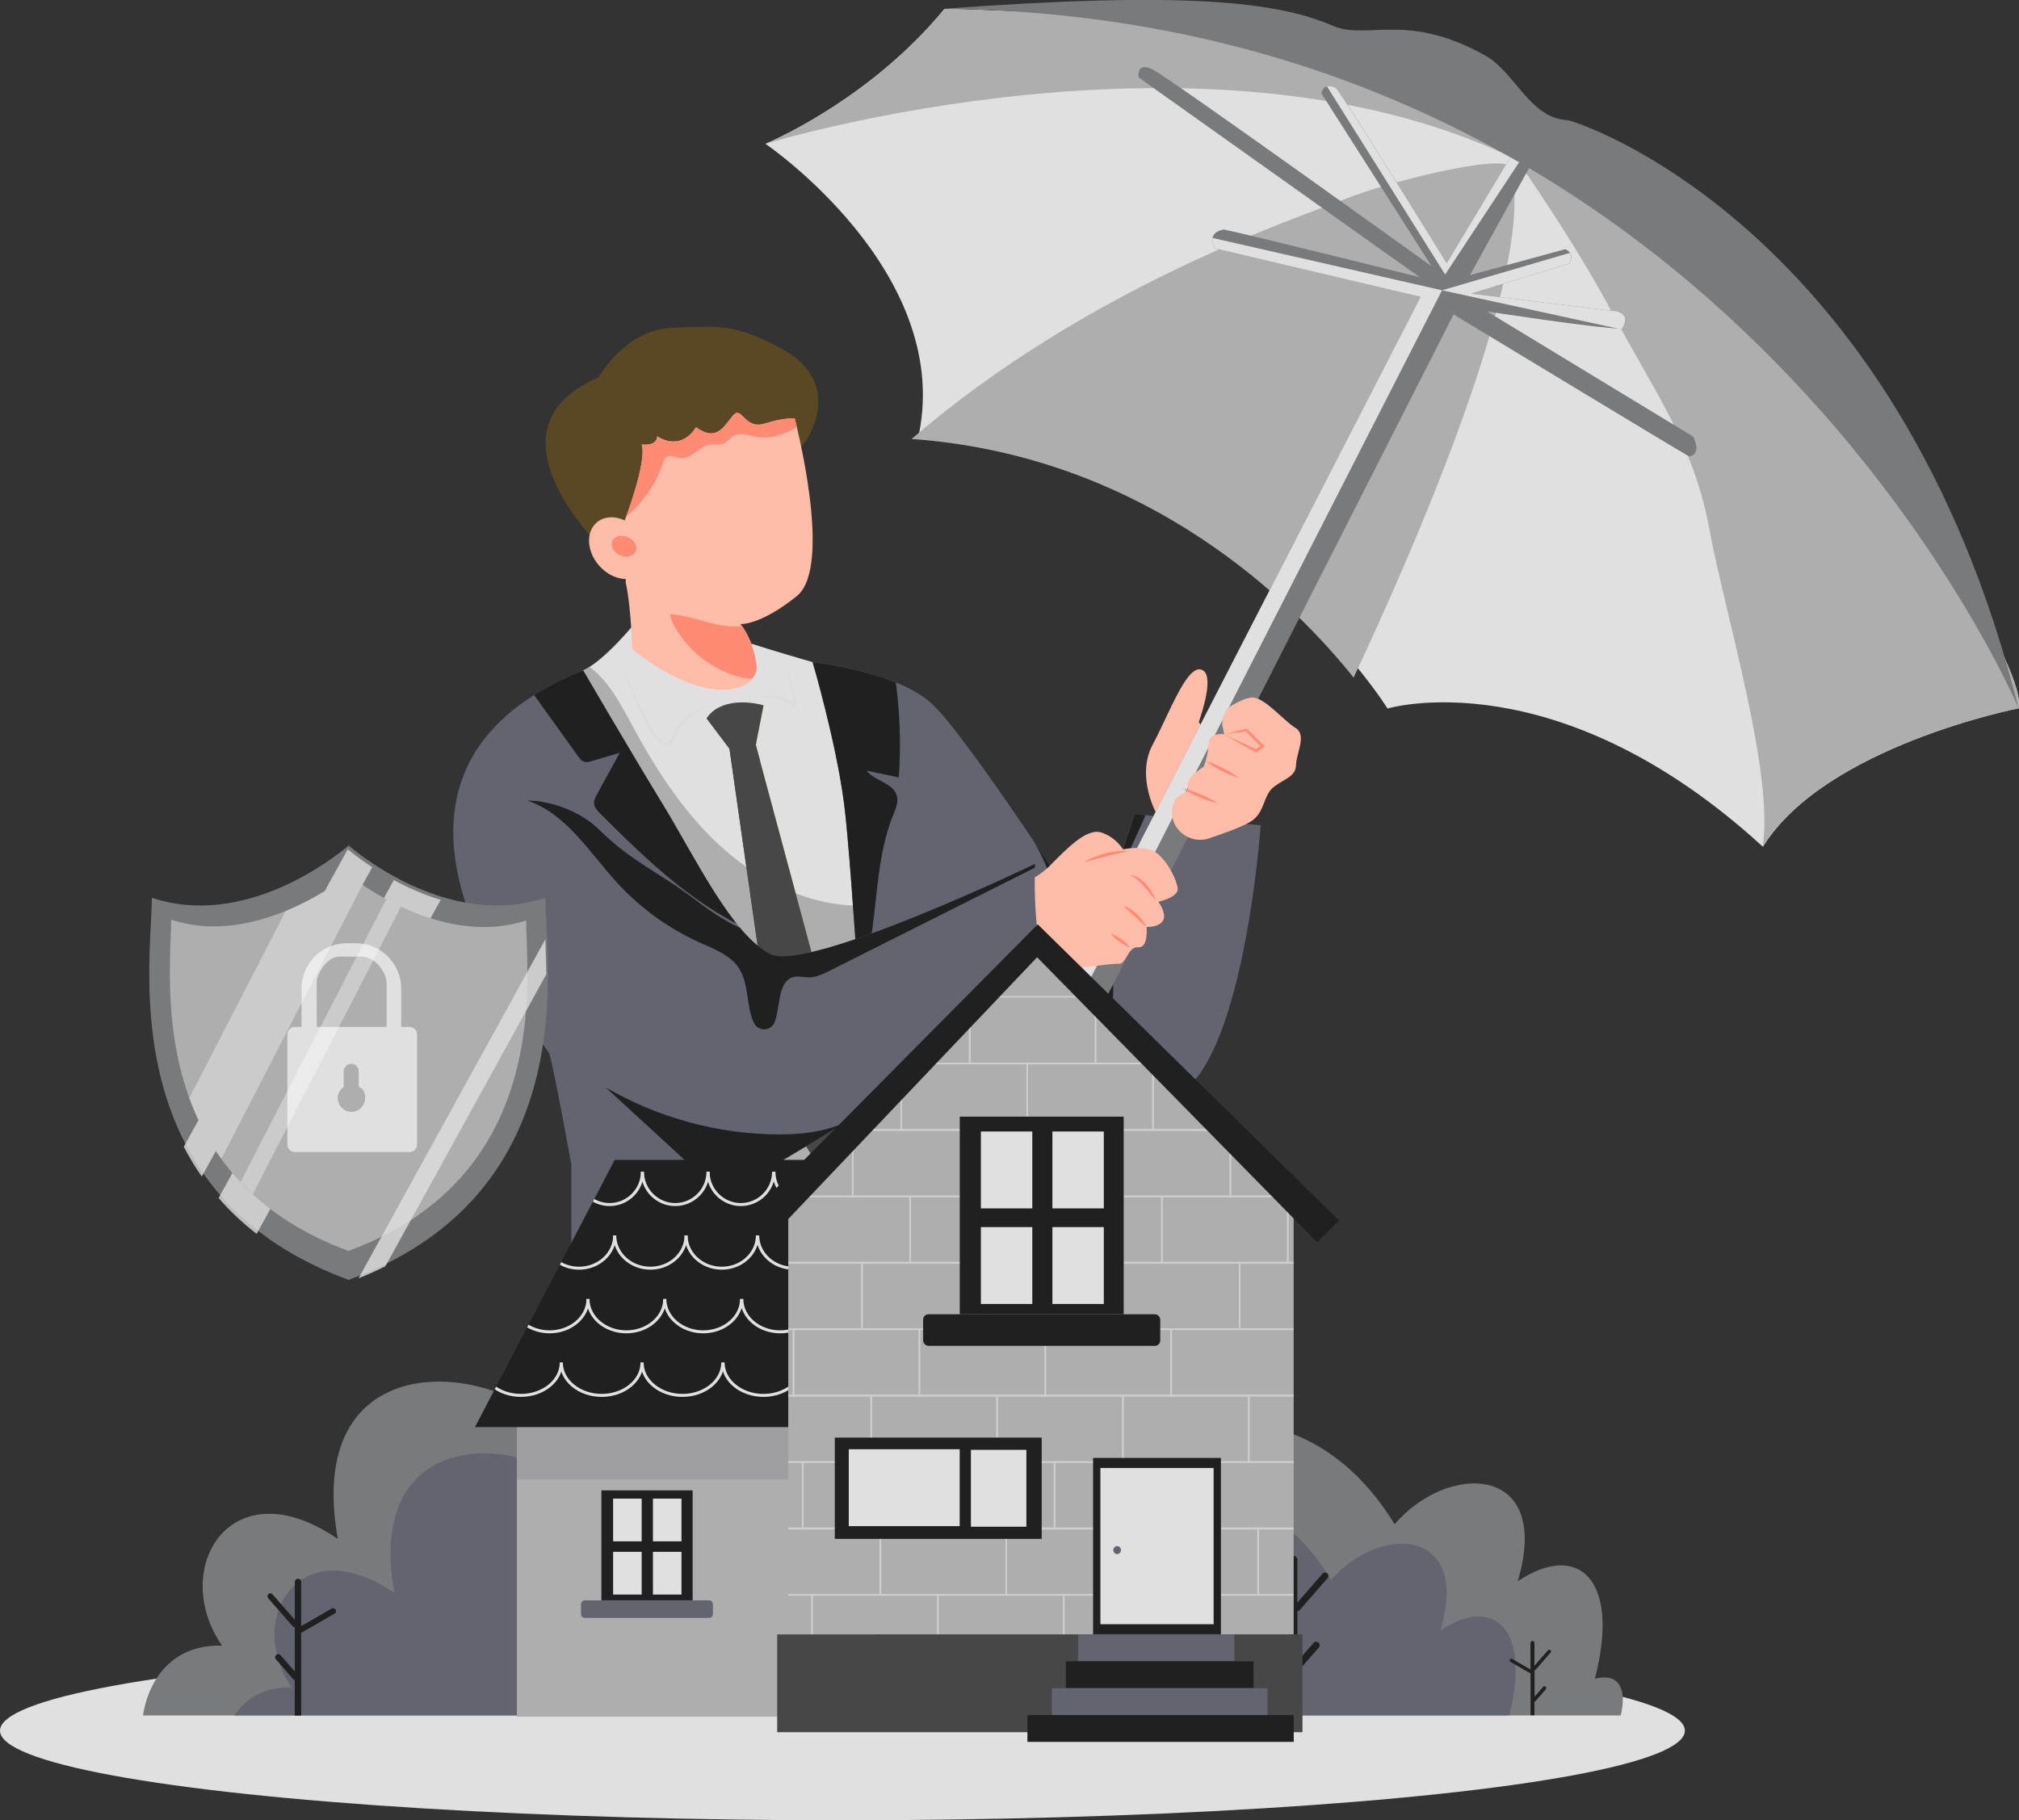 <?xml version="1.0" encoding="UTF-8"?> <svg xmlns="http://www.w3.org/2000/svg" xmlns:xlink="http://www.w3.org/1999/xlink" id="_05" data-name="05" viewBox="0 0 2772.4 2500"><rect x="0" y="0" width="2772.4" height="2500" fill="#333333" stroke="none"/><defs><style> .cls-1 { fill: #fff; } .cls-2 { fill: #626570; } .cls-3 { opacity: .2; } .cls-4 { fill: #dddcdb; } .cls-5 { fill: #604f25; } .cls-6 { clip-path: url(#clippath-2); } .cls-7 { fill: #ffbca9; } .cls-8 { clip-path: url(#clippath-6); } .cls-9 { fill: #e0e0e0; } .cls-10 { clip-path: url(#clippath-7); } .cls-11 { fill: #6788a0; } .cls-12 { clip-path: url(#clippath-1); } .cls-13 { clip-path: url(#clippath-4); } .cls-14 { fill: #ff8b74; } .cls-15 { fill: #797a7c; } .cls-16 { opacity: .4; } .cls-17 { fill: #594823; } .cls-18 { opacity: .6; } .cls-19 { opacity: .8; } .cls-20 { fill: #f7d17c; } .cls-21 { clip-path: url(#clippath-9); } .cls-22 { clip-path: url(#clippath); } .cls-23 { fill: #202020; } .cls-24 { fill: none; } .cls-25 { fill: #474747; } .cls-26 { clip-path: url(#clippath-3); } .cls-27 { clip-path: url(#clippath-8); } .cls-28 { clip-path: url(#clippath-5); } .cls-29 { fill: #aeaeaf; } .cls-30 { opacity: .6; } </style><clipPath id="clippath"><path class="cls-24" d="M871.7,856.1s-41.8,51.5-70.9,64.8c-29.1,13.3-37.3,57.7-37.3,57.7l187.4,496.4,50.4,289.7s164.5,3.9,221.3-31.6c56.9-35.4-62.7-811.1-62.7-811.1,0,0-102.6-28.6-144.8-43.5-42.2-14.9-143.4-22.4-143.4-22.4Z"></path></clipPath><clipPath id="clippath-1"><path class="cls-17" d="M822,518.6s36.3-65.7,101.1-68.2c64.8-2.5,85.9-5.5,148.1,27.6,62.2,33.1,58.5,80.2,41.8,116.2-16.7,36-75.8,66.3-75.8,66.3l-192.9,110.3s-197.5-176.8-22.3-252.2Z"></path></clipPath><clipPath id="clippath-2"><path class="cls-24" d="M1050.1,581.7c-28.1,8.9-31.4-25.7-43.7-10.9-12.4,14.8-22.5,36.5-50.6,16-22.9,35.1-53.4,12.3-53.4,12.3,0,0,1.2,13.6-21.2,11.4,7.6,23.9-23,103.3-23,103.3v1c-13.8-6.4-28.7-5.9-38.8,2.8-15.1,13-13.9,39.3,2.9,58.8,10.4,12.1,24.3,18.7,36.9,18.8v4.9c0,0,6.7,25.8,9,91.6,105.6,84.2,176,57.2,170.5,20.3-5.5-37-22.1-54.9-22.1-54.9,0,0,27,2.3,77.6-38.5,50.5-40.8-2.9-243.7-2.9-243.7,0,0-13-2.1-41.2,6.9Z"></path></clipPath><clipPath id="clippath-3"><path class="cls-25" d="M970.3,986.6l31.4,41.7,69.5,487.2,82.8,135.7,11.6-153.3-127.8-474.7,10.7-54.5s-54.4-16.7-78.2,17.9Z"></path></clipPath><clipPath id="clippath-4"><path class="cls-24" d="M1115.9,909.4s31.9,108,43.2,194.4c11.3,86.4,33.7,475,33.7,475l23.2,295.9,144.7,9.6-19.1-476.6s171.1,136,268.6,99.2c97.6-36.8,121-373.5,121-373.5l-173-15.2-55.2,164s-175.9-274.3-225.5-317.5c-49.6-43.2-161.7-55.2-161.7-55.2Z"></path></clipPath><clipPath id="clippath-5"><path class="cls-24" d="M1996,431.8l-644.7,1268.8s-35.2,.6-48.9-31.1c49.9-99.2,648.3-1261.8,648.3-1261.8l-282.2-66.5s-14.1-21.2,11.9-26c33.7,6.7,269.1,65.5,269.1,65.5L1563.5,106.5s-3.8-22.5,18.9-11.2c22.8,11.2,383.3,270.4,383.3,270.4l-151.2-237.3s1.6-16.4,19.9-7.7c14.8,18,152.2,240.8,152.2,240.8l87.7-146.1,25.4,15.1-81.3,147.4,130.7-35.6s14.1,4.5,6.1,19.6c-53.3,16-135.2,41.4-135.2,41.4l192.3,23.5s30.2-.6,15.1,24.7c-36.6-.6-185.6-23.8-185.6-23.8l282.9,171.8s13.5,24.4-5.5,27.3c-27-15.4-323.3-195-323.3-195Z"></path></clipPath><clipPath id="clippath-6"><path class="cls-24" d="M800.8,920.8s64.7,110.9,108.7,182.9c44.1,72,96.1,181.5,148.7,206.7,52.6,25.2,363.1-123.9,363.1-123.9,0,0-6.1,105.8,21.6,165.5-107.1,89.1-378.1,247.3-378.1,247.3l22.1,338.8s-302.5,3.1-302.5,0v-338.8s-24.6-136.3-30.3-152.2c-5.7-15.9-322.1-378.1,46.6-526.3Z"></path></clipPath><clipPath id="clippath-7"><path class="cls-24" d="M2225.4,2355.9H196.3s10.1-98.4,108.5-95.9c-73.2-106,12.6-247.3,159-146.4-50.5-282.7,239.8-242.3,307.9-136.3,68.1,106,648.6,196.9,769.7,60.6,121.1-136.3,285.2-90.9,373.5,55.5,73.2-85.8,217-83.3,169.1,78.2,83.3-55.5,141.3-2.5,106,133.7,53-12.6,35.3,50.5,35.3,50.5Z"></path></clipPath><clipPath id="clippath-8"><polygon class="cls-24" points="844.1 1593 1501 1593 1501 1960 652.2 1960 844.1 1593"></polygon></clipPath><clipPath id="clippath-9"><polygon class="cls-24" points="1776.4 1643.4 1488.6 1353.9 1418.2 1301.1 1088.8 1637 1082.4 1657.8 1082.4 2244.7 1776.4 2244.7 1776.4 1657.8 1776.4 1643.4"></polygon></clipPath></defs><path class="cls-7" d="M1646.4,990.8c3.8-11.5,22.7-66.5,2.6-71.3-20-4.8-43.2,60-66.3,103.4-23.1,43.4,5.2,94.3,5.2,94.3,17.6,13,80.4,15.3,80.4,15.3,0,0,70.2-117.5,69.7-116.5-.5,1.1-95.4-13.7-91.6-25.3Z"></path><path class="cls-9" d="M1015.1,878.4c-42.2-14.9-143.4-22.4-143.4-22.4,0,0-41.8,51.5-70.9,64.8-29.1,13.3-37.3,57.7-37.3,57.7l187.4,496.4,50.4,289.7s164.5,3.9,221.3-31.6c56.9-35.4-62.7-811.1-62.7-811.1,0,0-102.6-28.6-144.8-43.5Z"></path><g class="cls-22"><path class="cls-29" d="M1275.3,1261.2c-29-21.7-69.1-15.9-105.3-17.6-68.9-3.2-133.7-37.5-184-84.6-50.4-47.1-87.7-106.3-120.3-167.1-19.5-36.3-41.8-77.2-81.5-88.2l-173.2,57.2c-10.2,12.3,3.3,29.6,14.3,41.2,32.8,34.4,49.9,81.2,57.1,128.2s5.4,94.8,5.2,142.3c-.4,92.6,5.6,185.3,17.8,277.1,7.8,58.8,18.4,117.9,42.4,172,24,54.2,62.8,103.6,115.5,130.6,56.4,28.9,123,29.8,186,23,48-5.2,95.5-14.4,141.9-27.6,53.3-15.1,109.7-39.4,134.5-88.9,12.5-24.9,15.4-53.5,17.1-81.3,7-114.2-2.8-229.4-28.9-340.8-6.6-28.1-15.6-58.1-38.7-75.4Z"></path></g><path class="cls-5" d="M1071.1,478c-62.2-33.1-83.3-30.1-148.1-27.6-64.8,2.5-101.1,68.2-101.1,68.2-175.3,75.4,22.3,252.2,22.3,252.2l192.9-110.3s59.1-30.3,75.8-66.3c16.7-36,20.4-83-41.8-116.2Z"></path><g><path class="cls-17" d="M822,518.6s36.3-65.7,101.1-68.2c64.8-2.5,85.9-5.5,148.1,27.6,62.2,33.1,58.5,80.2,41.8,116.2-16.7,36-75.8,66.3-75.8,66.3l-192.9,110.3s-197.5-176.8-22.3-252.2Z"></path><g class="cls-12"><path class="cls-17" d="M1124.2,562c-33.9-29.4-71.5-56.4-114.7-68.3-43.3-11.9-93.5-6.4-127,23.4,4.7-14.4,13.7-27.3,25.5-36.8-23.5,6.5-44.1,23-55.7,44.5l-.2,4.7c-10.5,9.7-21,19.5-31.4,29.2-4.3,4-8.2,11.9-2.9,14.5,1.9,1,4.2,.4,6.3,0,6.7-1.7,13.4-3.4,20.2-5.2-24.1,20.5-40.6,49.7-45.8,81-3.7,22.1-1.8,44.6,.8,66.8,2,17.4,4.5,34.7,7.5,52,3,17.4,8.3,37.3,24.4,44.6,12.4,5.6,26.8,1.6,39.5-3,73.9-26.5,142.6-71.6,188.5-135.3,9.4-13,17.8-26.8,26.2-40.5,13.3-21.7,26.5-43.4,39.8-65.1,.7-1.2,1.5-2.5,1.1-3.8-.3-1-1.1-1.7-1.9-2.4Z"></path></g></g><path class="cls-7" d="M1050.1,581.7c-28.1,8.9-31.4-25.7-43.7-10.9-12.4,14.8-22.5,36.5-50.6,16-22.9,35.1-53.4,12.3-53.4,12.3,0,0,1.2,13.6-21.2,11.4,7.6,23.9-23,103.3-23,103.3v1c-13.8-6.4-28.7-5.9-38.8,2.8-15.1,13-13.9,39.3,2.9,58.8,10.4,12.1,24.3,18.7,36.9,18.8v4.9c0,0,6.7,25.8,9,91.6,105.6,84.2,176,57.2,170.5,20.3-5.5-37-22.1-54.9-22.1-54.9,0,0,27,2.3,77.6-38.5,50.5-40.8-2.9-243.7-2.9-243.7,0,0-13-2.1-41.2,6.9Z"></path><g class="cls-6"><g><path class="cls-14" d="M1076.6,499.1c-88.8-26-192.2,10.2-245.4,85.8-5.7,8.1-11,17.2-10.5,27.1l22.3,58.8c5,13.5,10,26.9,15,40.4,24.2-19.5,42.6-46,52.5-75.5,1-3,2.1-6.2,4.7-8.1,5.1-3.6,11.9,.6,18.2,1.5,15.7,2.3,26.9-17,42.7-18.7,5.5-.6,11.2,1,16.5-.8,6-2.1,9.8-8.3,15.4-11.3,8.9-4.7,19.6-.4,29.5,1.5,32.5,6.1,63.1-15.4,89.2-35.7,5.4-4.2,11.2-9.1,12.1-15.9,.8-6-2.7-11.8-6.6-16.5-13.9-16.8-34.7-26.6-55.7-32.7Z"></path><path class="cls-14" d="M1063.2,860.3l-23.9-6.8c-18,9.4-39.8,7.7-59.6,3.1-19.8-4.6-39.1-11.9-59.4-13.2,.3,6,2.9,11.5,5.8,16.8,18.2,32.6,49.4,57.7,85.2,68.4,10.9,3.3,22.9,5.1,33.4,.6,9.8-4.3,16.7-13.7,20.2-23.8,3.5-10.1,4.2-21,4.8-31.7,.3-5.5-1-12.9-6.5-13.4Z"></path><path class="cls-14" d="M862.4,737.8c-8.9-4-18.5-1.6-21.6,5.2-3.1,6.9,1.6,15.6,10.5,19.6,8.9,4,18.5,1.6,21.6-5.2,3.1-6.9-1.6-15.6-10.5-19.6Z"></path></g></g><path class="cls-4" d="M954.6,976.7c-8.1,4.3-15.3,10.5-21,17.7-2.9,3.6-5.4,7.5-7.5,11.6l-1.6,3.1c-.5,1-1,2.1-1.4,3.1l-1.4,3c-.5,.9-1,1.8-1.6,2.6-.3,.4-.6,.7-.9,1.1-.3,.3-.7,.6-1,.9-.7,.5-1.4,.8-2.2,.9-1.5,.2-3.3-.5-5-1.6-1.7-1.1-3.2-2.6-4.7-4.2-1.5-1.6-2.9-3.3-4.2-5-5.3-7.1-9.8-14.9-14-22.8-4.3-7.9-8.1-16-12-24.2-7.6-16.4-14.7-33-21.6-49.7,5.3,17.3,11.6,34.3,18.7,51,3.5,8.4,7.3,16.6,11.4,24.7,4.2,8.1,8.6,16,14.1,23.5,1.4,1.9,2.9,3.6,4.5,5.4,1.6,1.7,3.4,3.4,5.5,4.7,1.1,.7,2.2,1.3,3.5,1.7,1.3,.5,2.7,.6,4.2,.5,1.5-.2,2.9-.8,4-1.6,.5-.4,1.1-.9,1.5-1.4,.4-.5,.9-1,1.2-1.5,.8-1,1.3-2.1,1.9-3.2l1.4-3.2c.4-1,.8-2,1.3-3.1l1.4-3c2-3.9,4.3-7.7,6.9-11.3,5.2-7.1,11.8-13.3,19.4-17.9,3.8-2.3,7.9-4.2,12.1-5.7,2.1-.7,4.3-1.4,6.5-1.9,2.2-.5,4.4-.9,6.7-1.1-4.5,0-9.1,.7-13.5,1.9-4.4,1.2-8.7,2.9-12.8,5Z"></path><g><path class="cls-4" d="M1089.1,968.3c0,0,.1-.1,.3-.2,.3-.1,.5-.1,.6,0,0,0-.3-.1-.6-.4,0,0,0,0,0,0,0,.4-.1,.7-.2,.8,0,0,0,0,0,0Z"></path><path class="cls-4" d="M1093.2,962.5c-.3-2.3-.7-4.5-1.2-6.7-1-4.4-2.2-8.7-3.5-13-2.7-8.6-5.7-17-9.3-25.2,2,8.7,4.1,17.4,6.2,26,1,4.3,2,8.6,2.8,13,.4,2.2,.8,4.3,1,6.4,.1,1.1,.2,2.1,.2,3.1,0,.5,0,1,0,1.4,0,0,0,0,0,0,0,0,0,0,0,0,.3,.2,.7,.4,.6,.4,0,0-.3,0-.6,0-.1,0-.2,.1-.3,.2,0,0,0,0,0,0,0,0,.1-.4,.2-.8-.3-.3-.7-.5-1-.9l-1.2-1.2c-1.7-1.7-3.6-3.2-5.6-4.4-4.1-2.4-8.7-3.9-13.2-4.5-4.6-.7-9.2-.6-13.7-.2-4.5,.5-8.9,1.4-13.2,2.9,4.4-.6,8.9-.9,13.3-.8,4.4,0,8.8,.4,13,1.3,4.2,.9,8.2,2.4,11.7,4.6,1.8,1.1,3.4,2.4,4.8,3.9l.5,.6,.6,.7c.4,.4,.9,.9,1.5,1.3,.6,.4,1.2,.9,2.3,1.1,.3,0,.6,.1,1,0,.4,0,.8-.1,1.2-.3,.4-.2,.6-.4,.9-.7,.2-.3,.4-.5,.5-.8,.5-1,.5-1.7,.6-2.4,0-.7,0-1.3,0-1.9,0-1.2-.2-2.4-.3-3.5Z"></path></g><path class="cls-20" d="M1048.5,968.7s-54.4-16.7-78.2,17.9l31.4,41.7,69.5,487.2,82.8,135.7,11.6-153.3-127.8-474.7,10.7-54.5Z"></path><g><path class="cls-25" d="M970.3,986.6l31.4,41.7,69.5,487.2,82.8,135.7,11.6-153.3-127.8-474.7,10.7-54.5s-54.4-16.7-78.2,17.9Z"></path><g class="cls-26"><path class="cls-25" d="M1176.5,1501.3c-5.4-3.4-12.2-3.4-18.4-4.8-24.4-5.6-36.4-32.6-44.5-56.3-26.8-79.1-49.1-159.6-66.8-241.2-9.5-43.8-17.7-88.2-19.3-133-.2-5-.1-10.5,2.8-14.5,7.7-10.7,31-7.7,30.6-20.8-.2-5.6-5.8-9.6-11.3-10.6-5.5-1-11.2,.2-16.8,0-14.5-.6-27.3-10.4-35.2-22.5-7.9-12.1-11.9-26.3-15.6-40.3l-62.4,65.2c-3.8,32.2,4.1,64.6,6.6,96.9,2.5,31.9-.4,64-2.7,95.9-6.5,89.7-8.8,181.9,18.9,267.5,27.7,85.6,90.6,164.5,177,189.4,17.6,5.1,38.5,7.2,52.6-4.6,11.7-9.9,15-26.4,16.6-41.6,3.6-33.6,3.2-67.5-1.3-101-1.2-8.9-3.3-18.8-10.9-23.6Z"></path></g></g><path class="cls-2" d="M1503,1282.1s-175.9-274.3-225.5-317.5c-49.6-43.2-161.7-55.2-161.7-55.2,0,0,31.9,108,43.2,194.4,11.3,86.4,33.7,475,33.7,475l23.2,295.9,144.7,9.6-19.1-476.6s171.1,136,268.6,99.2c97.6-36.8,121-373.5,121-373.5l-173-15.2-55.2,164Z"></path><g class="cls-13"><g><path class="cls-23" d="M1153.4,856.8c-33.8,9.8-66.9,22-98.9,36.5-1.9,.9-4,1.9-5,3.7-1.5,2.7,0,6.1,1.3,8.9,31.3,65,45.8,136.5,60.1,207.2,18.1,89.7,36.3,179.4,54.4,269.1,46.8-77.3,27.1-178.6,61-262.4,3.5-8.7,7.7-18.2,5.1-27.2-5.1-17.6-30.2-19.7-41.5-34.2,14.8,3.1,29.5,6.2,44.3,9.3,3.4-48,1.4-96.5-6.1-144.1l-74.7-66.9Z"></path><path class="cls-23" d="M1569.4,1041.1c-30.5-9.9-62.4-15.5-94.4-16.8l-71.7,106.7c39.6,53,59.1,120.5,54,186.5-1.8,23.3-5.7,49.8,9.4,67.6,8.2-25.7,16.3-51.4,24.5-77.1-.5,36,1.7,77.8,30.8,98.9,15.7-50.3-2.4-104.9,3.8-157.2,7.4-62.8,48.7-116.5,63.4-178,1.3-5.3,2.3-10.9,.5-16-3-8.1-12-12-20.2-14.6Z"></path></g></g><path class="cls-9" d="M2455.5,426.1l-286.5-195.1-75.5-34.4-30.5-13.9s0,0-.1,0L1758.1,43.6s-178.7-23.2-461.1-31.5c-6.3,7.6-12.6,15-19.1,22.1-100.3,110.3-222.7,161.6-226.7,163.3,0,0-.1,0-.1,0,0,0,255.7,173.9,210.9,397.9,327.3,23.6,529.3,230.5,606.9,327.7,24.3,30.4,36.4,50,36.4,50,0,0,231.9-69.8,515.5,189.9,85.3-138.2,351.1-190.2,351.1-190.2,5.9-24.9-30.4-98.3-80.3-183.5-93.9-160.6-236.1-363.2-236.1-363.2Z"></path><path class="cls-29" d="M2168.9,231l-75.5-34.4-14.4-4.3-19-5.6s9,12.4,23.3,33c.4,.6,.9,1.3,1.3,1.9,31.2,45,85.9,126.9,127.7,205.1,62,115.9,113.5,183.8,135.1,300.9,21.7,117,88.6,333.3,73.1,435.4,85.3-138.2,351.1-190.2,351.1-190.2,16.9-71.8-316.3-546.7-316.3-546.7l-286.5-195.1Z"></path><path class="cls-29" d="M1846.2,273.6c-62.6,25-352.1,119.9-594.4,329.3,327.3,23.5,529.3,230.5,606.9,327.7,82.4-175.3,252.4-562.4,215.9-701.5-12.5-17.9-165.8,19.5-228.4,44.5Z"></path><path class="cls-29" d="M2079.1,192.3c-5.2-3.1-10.6-6.3-16.1-9.6,0,0,0,0-.1,0L1758.1,43.6s-178.7-23.2-461.1-31.5c-103.1,125.5-241.6,183.6-245.9,185.4,8.6-2.6,602-182.1,1023.2,17.9,3.1,1.5,6.1,2.9,9,4.3,145.5,68.6,105.5,38.7-4.3-27.4Z"></path><path class="cls-15" d="M2041.9,427.7s149,23.1,185.6,23.8c15.1-25.4-15.1-24.7-15.1-24.7l-192.3-23.5s81.9-25.4,135.2-41.4c8-15.1-6.1-19.6-6.1-19.6l-130.7,35.6,81.3-147.4-25.4-15.1-87.7,146.1s-137.4-222.9-152.2-240.8c-18.3-8.7-19.9,7.7-19.9,7.7l151.2,237.3S1605.3,106.5,1582.5,95.2c-22.8-11.2-18.9,11.2-18.9,11.2l385.9,274.3s-235.4-58.8-269.1-65.5c-26,4.8-11.9,26-11.9,26l282.2,66.5s-598.4,1162.6-648.3,1261.8c13.7,31.8,48.9,31.1,48.9,31.1L1996,431.8s296.3,179.5,323.3,195c18.9-2.9,5.5-27.3,5.5-27.3l-282.9-171.8Z"></path><g class="cls-28"><g><polygon class="cls-9" points="1649.3 386.3 1877.3 435.7 1439.1 1247 1231.6 1651.4 1303 1724.4 1980.1 398.7 1639.8 321 1649.3 386.3"></polygon><polygon class="cls-9" points="1980.1 398.7 2264.3 460.6 2178.1 340.7 1980.1 398.7"></polygon><polygon class="cls-9" points="1984.4 377 2098.4 204 1815.3 107.7 1984.4 377"></polygon></g></g><path class="cls-15" d="M2152.1,165c-51.6-2.8-71.6-65.7-112.5-88.7-108.1-60.7-162.3-20.5-209.7-41-76.1-32.8-200.8-47.7-532.9-23.3,1075.6,12.8,1474.8,960.7,1474.8,960.7-167-667.1-609.9-807.3-619.7-807.8Z"></path><g><path class="cls-7" d="M1589.7,1172.6c-15.2-13.2-47.6-6.1-47.6-6.1,0,0-10.1-17.2-30.4-23.3-20.3-6.1-48.7,24.3-69.9,45.6-21.3,21.3-40.5,23.3-40.5,23.3-47.5,15.3-17.5,82.2-17.5,82.2,0,0,47.9,34.5,66.1,36.5,18.2,2,75-8.1,85.8-7.1,10.8,1,12.8-24.1,27.2-22.7,14.4,1.4,11.5-28,11.5-28,0,0,16.3,1,22.4-8.3,6.1-9.3-6.1-26.2-6.1-26.2,0,0,27.4-6.1,26.4-17.8-1-11.7-12.2-34.9-27.4-48.1Z"></path><path class="cls-14" d="M1573.9,1214.7c-2.8-3.2-6.1-6.2-9.7-8.7-1.8-1.2-3.8-2.2-5.9-3-2.1-.7-4.3-1.2-6.5-.9,2.1,.7,3.9,1.6,5.6,2.7,1.7,1.1,3.3,2.4,4.8,3.7,3,2.7,5.9,5.7,8.6,8.8,2.7,3.1,5.4,6.3,8,9.5,2.7,3.2,5.3,6.5,8.2,9.7-1.4-4.1-3.3-7.9-5.5-11.6-2.2-3.7-4.7-7.2-7.6-10.4Z"></path><path class="cls-14" d="M1533.4,1169.1c-5.2,.6-10.5,1.5-15.6,2.9-5.1,1.3-10.1,2.9-15,4.9-4.9,2-9.7,4.2-14.2,7,5.2-1.2,10.2-2.5,15.2-3.9l15-3.9c5-1.3,10-2.5,15.1-3.7,5-1.2,10.1-2.2,15.3-3.4-5.3-.6-10.6-.4-15.8,.1Z"></path><path class="cls-14" d="M1561.1,1255.5c-2.6-2.6-5.5-4.9-8.7-6.9-1.6-1-3.2-1.9-4.9-2.6-.9-.3-1.8-.7-2.7-.9-.9-.2-1.9-.4-2.8-.5,3.1,2,5.8,4.3,8.4,6.7,2.6,2.4,5.2,4.8,7.8,7.3,2.6,2.5,5.2,4.9,7.8,7.4,2.7,2.4,5.4,4.8,8.3,7.1-1.6-3.4-3.7-6.4-5.9-9.3-2.2-2.9-4.7-5.6-7.4-8.2Z"></path><path class="cls-14" d="M1546.2,1295.2c-2-1.8-4.1-3.6-6.3-5.2-2.2-1.6-4.5-3.1-6.9-4.4-2.4-1.3-4.9-2.6-7.6-3.5,1.7,2.3,3.6,4.3,5.6,6.1,2,1.8,4.1,3.6,6.3,5.2,2.2,1.6,4.5,3.1,6.9,4.4,2.4,1.3,4.9,2.6,7.6,3.5-1.7-2.3-3.6-4.3-5.6-6.1Z"></path></g><path class="cls-2" d="M1421.3,1186.5s-310.5,149.1-363.1,123.9c-52.6-25.2-104.7-134.7-148.7-206.7-44.1-72-108.7-182.9-108.7-182.9-368.7,148.1-52.3,510.3-46.6,526.3,5.7,15.9,30.3,152.2,30.3,152.2v338.8c0,3.1,302.5,0,302.5,0l-22.1-338.8s271-158.2,378.1-247.3c-27.7-59.8-21.6-165.5-21.6-165.5Z"></path><g class="cls-8"><g><path class="cls-23" d="M1089.5,1287.9c-34.7-62.8-65.9-127.6-93.4-193.9-12.3-29.7-23.9-59.8-39.7-87.7-26.8-47.1-65-86.6-105.7-122.2-17.9-15.6-37.1-31-59.9-37.6-22.8-6.6-50.3-2.5-65.5,15.7l2.6,84.7c21.9,30.5,43.8,61.1,65.8,91.6,2.3,3.3,5,6.8,8.9,7.8,3.2,.9,6.6,0,9.8-1,12.9-3.8,25.8-7.7,38.7-11.5-10.4,18.9-20.7,37.8-31.1,56.7-2.3,4.2-4.7,8.7-4.2,13.4,.5,5.4,4.6,9.6,8.4,13.4,65.6,65.9,136.4,133.6,221.7,166.8-3.8-.8-7.6-1.8-11.3-2.9-29.9-9.1-56-27.4-80.9-46.3-51.3-38.8-85.1-50.3-130.9-95.4-24.4-24-64.3-39.8-98.6-40,53.8,18.1,85.4,71.7,123.8,113.5,31.6,34.4,70.3,62.3,112.9,81.5,20.4,9.2,43.1,17.6,54.7,36.7,13.1,21.7,9.2,53,19.9,74.1,6.1,12,23.6,10.9,28.3-1.7,8.1-21.8,3.8-56.6,26.4-61.9,6.7-1.5,13.6,.6,20.5,.6,10.3,0,19.8-4.7,29-9.3,101.3-50.9,202.7-101.8,304-152.7-91.1,9.5-173.2,56.8-259.7,87.1-30.3,10.6-62.5,19.1-94.3,20.3Z"></path><path class="cls-23" d="M1239,1544.7l-48.8-23c-31.1,29.1-76.7,36.2-119.3,36.3-83.6,0-167.2-22.5-239.4-64.7,34.8,32,69.6,63.9,104.4,95.9,28.6,26.2,58.7,55.1,66.4,93,8.1,39.7-10.1,81.8,.3,121,6.9,26.3,26.2,54,13.2,77.8-7.9,14.6-25.3,21-41.7,23.9-79.2,14.1-159.5-27.5-239.4-18.5-5.3,.6-10.9,1.6-14.9,5-6.6,5.7-6.6,16-4.7,24.5,7.6,35.1,35.3,62.4,64.4,83.4,74.2,53.6,166.8,81.3,258.2,77,42.6-2,85.8-11,121.8-33.9,36-22.8,63.9-60.9,67.1-103.4,2.5-33.5-9.9-66.1-21.2-97.8-18-50.4-33.8-102.9-32.3-156.4,1.4-53.5,22.6-108.9,66-140.3Z"></path></g></g><g><path class="cls-7" d="M1778.7,999.6c-16.4-10.1-42.9-42.6-59.5-41.6-7.8,.4-17.9,5.2-26.6,10.1-10.8,6.2-16.3,18.7-13.6,30.8l2.1,9.6s-20.9-3.9-21.6,13.2-6.6,31.3-6.6,31.3c0,0-25.5,15.6-21.8,26.9,3.7,11.3-13.3,6.4-19.7,23.5-.7,1.8-1.2,3.8-1.6,5.9-4.9,28.3,23.1,51.1,50.3,42.1,18.1-6,43.7-15.1,56.4-22.5,21-12.2,17.3-36.5,32.8-48.3,15.5-11.8,29.9-13.8,30.4-30.4,.4-16.7,15.3-40.5-1-50.7Z"></path><g><polygon class="cls-14" points="1732.4 1023 1730.4 1024.4 1732.1 1026.1 1732.4 1023"></polygon><path class="cls-14" d="M1710.1,1003.6c.2,.2,.4,.4,.6,.6,.3,0,.6-.1,.9-.2l-1.5-.4Z"></path><path class="cls-14" d="M1723.8,1012.1c-3.8-3.6-7.6-7.3-11.4-10.8l-.7-.6-.8,.2c-2.6,.6-5.2,1.2-7.8,1.9l-7.6,2.1-7.3,2c-2.4,.6-4.7,1.2-7,1.8,2.7-.5,5.4-.9,8.1-1.3,2.6-.4,5.2-.8,7.7-1.1l7.4-1c2.1-.3,4.2-.7,6.3-1-.2-.2-.4-.4-.6-.6l1.5,.4c-.3,0-.6,.1-.9,.2,3.4,3.6,6.9,7.2,10.4,10.8l9.4,9.5,1.9-1.4-.2,3.1-1.7-1.7-5.7,4.3c.4,.2,.8,.4,1.1,.6l-2.1,.2,1-.7c-3.1-1.6-6.3-3.1-9.5-4.6-3.6-1.7-7.2-3.3-10.9-4.9l-11.4-5.1c-3.9-1.7-7.8-3.6-11.8-5.5,3.3,1.8,6.7,3.7,10.1,5.7l10.5,6.1c3.6,2.1,7.3,4.2,11,6.2,3.7,2,7.5,4.1,11.3,6.1l1.1,.6,1-.7,8.7-6.3,2-1.4-1.7-1.7-11.2-11Z"></path><path class="cls-14" d="M1725.9,1029.2c-.4-.2-.8-.4-1.1-.6l-1,.7,2.1-.2Z"></path></g><path class="cls-14" d="M1679.4,1054.9c-3.8-1.9-7.6-3.7-11.6-5.4-3.9-1.6-7.9-3.2-12.1-4.3,3.4,2.7,7,5,10.6,7.3,3.6,2.2,7.4,4.3,11.1,6.2,3.8,1.9,7.6,3.7,11.6,5.4,3.9,1.6,7.9,3.2,12.1,4.3-3.4-2.7-7-5-10.6-7.3-3.6-2.2-7.4-4.3-11.1-6.2Z"></path><path class="cls-14" d="M1648.6,1090.9c-4-1.7-8-3.3-12.2-4.7-4.1-1.4-8.3-2.7-12.6-3.6,3.7,2.5,7.5,4.6,11.3,6.6,3.9,2,7.8,3.8,11.8,5.5,4,1.7,8,3.3,12.2,4.7,4.1,1.4,8.3,2.7,12.6,3.6-3.7-2.5-7.5-4.6-11.3-6.6-3.9-2-7.8-3.8-11.8-5.5Z"></path></g><ellipse class="cls-9" cx="1156.8" cy="2376.9" rx="1156.8" ry="123.1"></ellipse><path class="cls-15" d="M2190.1,2305.4c35.3-136.3-22.7-189.3-106-133.7,48-161.5-95.9-164.1-169.1-78.2-88.3-146.4-252.4-191.8-373.5-55.5-121.1,136.3-701.6,45.4-769.7-60.6-68.1-106-358.4-146.4-307.9,136.3-146.4-101-232.2,40.4-159,146.4-98.4-2.5-108.5,95.9-108.5,95.9h2029.1s17.7-63.1-35.3-50.5Z"></path><g class="cls-10"><path class="cls-2" d="M2071.9,2357.9c31.3-120.8-20.1-167.8-94-118.6,42.5-143.2-85-145.4-149.9-69.4-78.3-129.8-223.7-170-331.1-49.2-107.4,120.8-622,40.3-682.4-53.7-60.4-94-317.7-129.8-273,120.8-129.8-89.5-205.8,35.8-140.9,129.8-87.3-2.2-96.2,85-96.2,85h1798.8s15.7-55.9-31.3-44.7Z"></path></g><g><path class="cls-23" d="M1819.6,2159.6c-1.3,0-2.5,.5-3.4,1.5l-34.8,40v-59.3c0-2.8-2.3-5-5-5s-5,2.3-5,5v69.1l-47.7-27.5c-2.1-1.2-4.9-.5-6.1,1.6-1.2,2.1-.5,4.9,1.6,6.1l50.5,29.2c.5,.3,1.1,.5,1.7,.6v135.1h10.1v-61.2c1-.2,1.9-.6,2.6-1.4l27-30.9c1.6-1.9,1.4-4.7-.4-6.3l-.5-.4c-1.9-1.6-4.7-1.4-6.3,.4l-22.4,25.6v-69.2c1.2,0,2.4-.5,3.3-1.5l38.3-43.9c1.6-1.9,1.4-4.7-.4-6.3-.8-.7-1.9-1.1-2.9-1.1Z"></path><path class="cls-23" d="M455.5,2209.1l-41.9,24.2v-60.7c0-2.4-2-4.4-4.4-4.4s-4.4,2-4.4,4.4v52.1l-30.6-35.1c-.8-.9-1.9-1.3-3-1.3s-1.8,.3-2.6,1c-1.6,1.4-1.8,3.9-.4,5.6l33.7,38.6c.8,.9,1.8,1.3,2.9,1.3v60.8l-19.7-22.5c-1.4-1.6-3.9-1.8-5.6-.4l-.4,.4c-1.6,1.4-1.8,3.9-.4,5.6l23.7,27.2c.6,.7,1.4,1.1,2.3,1.3v48.9h8.9v-113.9c.5,0,1-.2,1.5-.5l44.4-25.6c1.9-1.1,2.5-3.5,1.4-5.4-1.1-1.9-3.5-2.5-5.4-1.4Z"></path><path class="cls-23" d="M2127.3,2265.9c-.7,0-1.3,.3-1.8,.8l-18.5,21.1v-31.4c0-1.5-1.2-2.7-2.7-2.7s-2.7,1.2-2.7,2.7v36.5l-25.2-14.6c-1.1-.7-2.6-.3-3.2,.9-.6,1.1-.3,2.6,.9,3.2l26.7,15.4c.3,.2,.6,.3,.9,.3v57.6h5.3v-18.5c.5,0,1-.3,1.4-.8l14.3-16.4c.9-1,.7-2.5-.2-3.3l-.2-.2c-1-.9-2.5-.8-3.3,.2l-11.8,13.6v-36.6c.7,0,1.3-.3,1.7-.8l20.3-23.3c.9-1,.8-2.5-.2-3.3-.5-.4-1-.6-1.6-.6Z"></path></g><rect class="cls-29" x="709.7" y="1916.8" width="491.8" height="440.9"></rect><g class="cls-3"><rect class="cls-2" x="709.7" y="1914.4" width="491.8" height="117.5"></rect></g><polygon class="cls-23" points="652.2 1960 1501 1960 1501 1593 844.1 1593 652.2 1960"></polygon><g class="cls-27"><g><g><g><g><path class="cls-9" d="M747.1,1652.3c-23.7,0-43-19.3-43-43h-4.2c0,26,21.1,47.1,47.1,47.1s47.1-21.1,47.1-47.1h-4.2c0,23.7-19.3,43-43,43Z"></path><path class="cls-9" d="M837.2,1652.3c-23.7,0-43-19.3-43-43h-4.2c0,26,21.1,47.1,47.1,47.1s47.1-21.1,47.1-47.1h-4.2c0,23.7-19.3,43-43,43Z"></path></g><g><path class="cls-9" d="M927.3,1652.3c-23.7,0-43-19.3-43-43h-4.2c0,26,21.1,47.1,47.1,47.1s47.1-21.1,47.1-47.1h-4.2c0,23.7-19.3,43-43,43Z"></path><path class="cls-9" d="M1017.4,1652.3c-23.7,0-43-19.3-43-43h-4.2c0,26,21.1,47.1,47.1,47.1s47.1-21.1,47.1-47.1h-4.2c0,23.7-19.3,43-43,43Z"></path></g></g><g><g><path class="cls-9" d="M1107.8,1652.3c-23.7,0-43-19.3-43-43h-4.2c0,26,21.1,47.1,47.1,47.1s47.1-21.1,47.1-47.1h-4.2c0,23.7-19.3,43-43,43Z"></path><path class="cls-9" d="M1197.9,1652.3c-23.7,0-43-19.3-43-43h-4.2c0,26,21.1,47.1,47.1,47.1s47.1-21.1,47.1-47.1h-4.2c0,23.7-19.3,43-43,43Z"></path></g><g><path class="cls-9" d="M1288,1652.3c-23.7,0-43-19.3-43-43h-4.2c0,26,21.1,47.1,47.1,47.1s47.1-21.1,47.1-47.1h-4.2c0,23.7-19.3,43-43,43Z"></path><path class="cls-9" d="M1378.1,1652.3c-23.7,0-43-19.3-43-43h-4.2c0,26,21.1,47.1,47.1,47.1s47.1-21.1,47.1-47.1h-4.2c0,23.7-19.3,43-43,43Z"></path></g></g><g><g><path class="cls-9" d="M1467.4,1652.3c-23.7,0-43-19.3-43-43h-4.2c0,26,21.1,47.1,47.1,47.1s47.1-21.1,47.1-47.1h-4.2c0,23.7-19.3,43-43,43Z"></path><path class="cls-9" d="M1557.5,1652.3c-23.7,0-43-19.3-43-43h-4.2c0,26,21.1,47.1,47.1,47.1s47.1-21.1,47.1-47.1h-4.2c0,23.7-19.3,43-43,43Z"></path></g><path class="cls-9" d="M1647.6,1652.3c-23.7,0-43-19.3-43-43h-4.2c0,26,21.1,47.1,47.1,47.1s47.1-21.1,47.1-47.1h-4.2c0,23.7-19.3,43-43,43Z"></path></g></g><g><g><g><path class="cls-9" d="M697.1,1739.7c-25.9,0-46.9-19.3-46.9-43h-4.2c0,26,22.9,47.1,51.1,47.1s51.1-21.1,51.1-47.1h-4.2c0,23.7-21,43-46.9,43Z"></path><path class="cls-9" d="M795.1,1739.7c-25.9,0-46.9-19.3-46.9-43h-4.2c0,26,22.9,47.1,51.1,47.1s51.1-21.1,51.1-47.1h-4.2c0,23.7-21,43-46.9,43Z"></path></g><g><path class="cls-9" d="M893.1,1739.7c-25.9,0-46.9-19.3-46.9-43h-4.2c0,26,22.9,47.1,51.1,47.1s51.1-21.1,51.1-47.1h-4.2c0,23.7-21,43-46.9,43Z"></path><path class="cls-9" d="M991.1,1739.7c-25.9,0-46.9-19.3-46.9-43h-4.2c0,26,22.9,47.1,51.1,47.1s51.1-21.1,51.1-47.1h-4.2c0,23.7-21,43-46.9,43Z"></path></g></g><g><g><path class="cls-9" d="M1089.4,1739.7c-25.9,0-46.9-19.3-46.9-43h-4.2c0,26,22.9,47.1,51.1,47.1s51.1-21.1,51.1-47.1h-4.2c0,23.7-21,43-46.9,43Z"></path><path class="cls-9" d="M1187.3,1739.7c-25.9,0-46.9-19.3-46.9-43h-4.2c0,26,22.9,47.1,51.1,47.1s51.1-21.1,51.1-47.1h-4.2c0,23.7-21,43-46.9,43Z"></path></g><g><path class="cls-9" d="M1285.3,1739.7c-25.9,0-46.9-19.3-46.9-43h-4.2c0,26,22.9,47.1,51.1,47.1s51.1-21.1,51.1-47.1h-4.2c0,23.7-21,43-46.9,43Z"></path><path class="cls-9" d="M1383.3,1739.7c-25.9,0-46.9-19.3-46.9-43h-4.2c0,26,22.9,47.1,51.1,47.1s51.1-21.1,51.1-47.1h-4.2c0,23.7-21,43-46.9,43Z"></path></g></g><g><g><path class="cls-9" d="M1480.4,1739.7c-25.9,0-46.9-19.3-46.9-43h-4.2c0,26,22.9,47.1,51.1,47.1s51.1-21.1,51.1-47.1h-4.2c0,23.7-21,43-46.9,43Z"></path><path class="cls-9" d="M1578.4,1739.7c-25.9,0-46.9-19.3-46.9-43h-4.2c0,26,22.9,47.1,51.1,47.1s51.1-21.1,51.1-47.1h-4.2c0,23.7-21,43-46.9,43Z"></path></g><path class="cls-9" d="M1676.3,1739.7c-25.9,0-46.9-19.3-46.9-43h-4.2c0,26,22.9,47.1,51.1,47.1s51.1-21.1,51.1-47.1h-4.2c0,23.7-21,43-46.9,43Z"></path></g></g><g><g><g><path class="cls-9" d="M649.2,1827.1c-27.9,0-50.6-19.3-50.6-43h-4.2c0,26,24.6,47.1,54.8,47.1s54.8-21.1,54.8-47.1h-4.2c0,23.7-22.7,43-50.6,43Z"></path><path class="cls-9" d="M754.7,1827.1c-27.9,0-50.6-19.3-50.6-43h-4.2c0,26,24.6,47.1,54.8,47.1s54.8-21.1,54.8-47.1h-4.2c0,23.7-22.7,43-50.6,43Z"></path></g><g><path class="cls-9" d="M860.1,1827.1c-27.9,0-50.6-19.3-50.6-43h-4.2c0,26,24.6,47.1,54.8,47.1s54.8-21.1,54.8-47.1h-4.2c0,23.7-22.7,43-50.6,43Z"></path><path class="cls-9" d="M965.6,1827.1c-27.9,0-50.6-19.3-50.6-43h-4.2c0,26,24.6,47.1,54.8,47.1s54.8-21.1,54.8-47.1h-4.2c0,23.7-22.7,43-50.6,43Z"></path></g></g><g><g><path class="cls-9" d="M1071.3,1827.1c-27.9,0-50.6-19.3-50.6-43h-4.2c0,26,24.6,47.1,54.8,47.1s54.8-21.1,54.8-47.1h-4.2c0,23.7-22.7,43-50.6,43Z"></path><path class="cls-9" d="M1176.8,1827.1c-27.9,0-50.6-19.3-50.6-43h-4.2c0,26,24.6,47.1,54.8,47.1s54.8-21.1,54.8-47.1h-4.2c0,23.7-22.7,43-50.6,43Z"></path></g><g><path class="cls-9" d="M1282.2,1827.1c-27.9,0-50.6-19.3-50.6-43h-4.2c0,26,24.6,47.1,54.8,47.1s54.8-21.1,54.8-47.1h-4.2c0,23.7-22.7,43-50.6,43Z"></path><path class="cls-9" d="M1387.7,1827.1c-27.9,0-50.6-19.3-50.6-43h-4.2c0,26,24.6,47.1,54.8,47.1s54.8-21.1,54.8-47.1h-4.2c0,23.7-22.7,43-50.6,43Z"></path></g></g><g><g><path class="cls-9" d="M1492.1,1827.1c-27.9,0-50.6-19.3-50.6-43h-4.2c0,26,24.6,47.1,54.8,47.1s54.8-21.1,54.8-47.1h-4.2c0,23.7-22.7,43-50.6,43Z"></path><path class="cls-9" d="M1597.5,1827.1c-27.9,0-50.6-19.3-50.6-43h-4.2c0,26,24.6,47.1,54.8,47.1s54.8-21.1,54.8-47.1h-4.2c0,23.7-22.7,43-50.6,43Z"></path></g><path class="cls-9" d="M1703,1827.1c-27.9,0-50.6-19.3-50.6-43h-4.2c0,26,24.6,47.1,54.8,47.1s54.8-21.1,54.8-47.1h-4.2c0,23.7-22.7,43-50.6,43Z"></path></g></g><g><g><g><path class="cls-9" d="M604.5,1914.4c-29.4,0-53.4-19.3-53.4-43h-4.2c0,26,25.8,47.1,57.5,47.1s57.5-21.1,57.5-47.1h-4.2c0,23.7-23.9,43-53.4,43Z"></path><path class="cls-9" d="M715.4,1914.4c-29.4,0-53.4-19.3-53.4-43h-4.2c0,26,25.8,47.1,57.5,47.1s57.5-21.1,57.5-47.1h-4.2c0,23.7-23.9,43-53.4,43Z"></path></g><g><path class="cls-9" d="M826.3,1914.4c-29.4,0-53.4-19.3-53.4-43h-4.2c0,26,25.8,47.1,57.5,47.1s57.5-21.1,57.5-47.1h-4.2c0,23.7-23.9,43-53.4,43Z"></path><path class="cls-9" d="M937.2,1914.4c-29.4,0-53.4-19.3-53.4-43h-4.2c0,26,25.8,47.1,57.5,47.1s57.5-21.1,57.5-47.1h-4.2c0,23.7-23.9,43-53.4,43Z"></path></g></g><g><g><path class="cls-9" d="M1048.4,1914.4c-29.4,0-53.4-19.3-53.4-43h-4.2c0,26,25.8,47.1,57.5,47.1s57.5-21.1,57.5-47.1h-4.2c0,23.7-23.9,43-53.4,43Z"></path><path class="cls-9" d="M1159.3,1914.4c-29.4,0-53.4-19.3-53.4-43h-4.2c0,26,25.8,47.1,57.5,47.1s57.5-21.1,57.5-47.1h-4.2c0,23.7-23.9,43-53.4,43Z"></path></g><g><path class="cls-9" d="M1270.1,1914.4c-29.4,0-53.4-19.3-53.4-43h-4.2c0,26,25.8,47.1,57.5,47.1s57.5-21.1,57.5-47.1h-4.2c0,23.7-23.9,43-53.4,43Z"></path><path class="cls-9" d="M1381,1914.4c-29.4,0-53.4-19.3-53.4-43h-4.2c0,26,25.8,47.1,57.5,47.1s57.5-21.1,57.5-47.1h-4.2c0,23.7-23.9,43-53.4,43Z"></path></g></g><g><path class="cls-9" d="M1490.8,1914.4c-29.4,0-53.4-19.3-53.4-43h-4.2c0,26,25.8,47.1,57.5,47.1s57.5-21.1,57.5-47.1h-4.2c0,23.7-23.9,43-53.4,43Z"></path><path class="cls-9" d="M1601.7,1914.4c-29.4,0-53.4-19.3-53.4-43h-4.2c0,26,25.8,47.1,57.5,47.1s57.5-21.1,57.5-47.1h-4.2c0,23.7-23.9,43-53.4,43Z"></path></g></g></g></g><rect class="cls-2" x="797.8" y="2197.9" width="181.1" height="24.2" rx="5.2" ry="5.2"></rect><rect class="cls-23" x="825.8" y="2046.9" width="125.3" height="151"></rect><g><rect class="cls-9" x="841.9" y="2058.2" width="39.2" height="58.7"></rect><rect class="cls-9" x="841.9" y="2131.3" width="39.2" height="58.7"></rect><rect class="cls-9" x="896.6" y="2058.2" width="39.2" height="58.7"></rect><rect class="cls-9" x="896.6" y="2131.3" width="39.2" height="58.7"></rect></g><polygon class="cls-29" points="1418.2 1301.1 1088.8 1637 1082.4 1657.8 1082.4 2244.7 1776.4 2244.7 1776.4 1657.8 1776.4 1643.4 1488.6 1353.9 1418.2 1301.1"></polygon><g class="cls-21"><g class="cls-16"><g><g><path class="cls-1" d="M997,1644h174.9v-93.5h-174.9v93.5Zm2.1-91.5h170.8v89.4h-170.8v-89.4Z"></path><path class="cls-1" d="M1169.9,1644h174.9v-93.5h-174.9v93.5Zm2.1-91.5h170.8v89.4h-170.8v-89.4Z"></path><path class="cls-1" d="M1342.7,1644h174.9v-93.5h-174.9v93.5Zm2.1-91.5h170.8v89.4h-170.8v-89.4Z"></path><path class="cls-1" d="M1515.6,1644h174.9v-93.5h-174.9v93.5Zm2.1-91.5h170.8v89.4h-170.8v-89.4Z"></path><path class="cls-1" d="M1688.4,1644h174.9v-93.5h-174.9v93.5Zm2.1-91.5h170.8v89.4h-170.8v-89.4Z"></path></g><g><path class="cls-1" d="M1075.9,1735.7h174.9v-93.5h-174.9v93.5Zm2.1-91.5h170.8v89.4h-170.8v-89.4Z"></path><path class="cls-1" d="M1248.8,1735.7h174.9v-93.5h-174.9v93.5Zm2.1-91.5h170.8v89.4h-170.8v-89.4Z"></path><path class="cls-1" d="M1421.6,1735.7h174.9v-93.5h-174.9v93.5Zm2.1-91.5h170.8v89.4h-170.8v-89.4Z"></path><path class="cls-1" d="M1594.5,1735.7h174.9v-93.5h-174.9v93.5Zm2.1-91.5h170.8v89.4h-170.8v-89.4Z"></path><path class="cls-1" d="M1767.3,1735.7h174.9v-93.5h-174.9v93.5Zm2.1-91.5h170.8v89.4h-170.8v-89.4Z"></path></g></g><g><g><path class="cls-1" d="M984.8,1461.5h174.9v-93.5h-174.9v93.5Zm2.1-91.5h170.8v89.4h-170.8v-89.4Z"></path><path class="cls-1" d="M1157.6,1461.5h174.9v-93.5h-174.9v93.5Zm2.1-91.5h170.8v89.4h-170.8v-89.4Z"></path><path class="cls-1" d="M1330.5,1461.5h174.9v-93.5h-174.9v93.5Zm2.1-91.5h170.8v89.4h-170.8v-89.4Z"></path><path class="cls-1" d="M1503.3,1461.5h174.9v-93.5h-174.9v93.5Zm2.1-91.5h170.8v89.4h-170.8v-89.4Z"></path><path class="cls-1" d="M1676.2,1461.5h174.9v-93.5h-174.9v93.5Zm2.1-91.5h170.8v89.4h-170.8v-89.4Z"></path></g><g><path class="cls-1" d="M1063.7,1553.3h174.9v-93.5h-174.9v93.5Zm2.1-91.5h170.8v89.4h-170.8v-89.4Z"></path><path class="cls-1" d="M1236.5,1553.3h174.9v-93.5h-174.9v93.5Zm2.1-91.5h170.8v89.4h-170.8v-89.4Z"></path><path class="cls-1" d="M1409.4,1553.3h174.9v-93.5h-174.9v93.5Zm2.1-91.5h170.8v89.4h-170.8v-89.4Z"></path><path class="cls-1" d="M1582.2,1553.3h174.9v-93.5h-174.9v93.5Zm2.1-91.5h170.8v89.4h-170.8v-89.4Z"></path><path class="cls-1" d="M1755.1,1553.3h174.9v-93.5h-174.9v93.5Zm2.1-91.5h170.8v89.4h-170.8v-89.4Z"></path></g></g><g><g><path class="cls-1" d="M1009.7,1826.4h174.9v-93.5h-174.9v93.5Zm2.1-91.5h170.8v89.4h-170.8v-89.4Z"></path><path class="cls-1" d="M1182.6,1826.4h174.9v-93.5h-174.9v93.5Zm2.1-91.5h170.8v89.4h-170.8v-89.4Z"></path><path class="cls-1" d="M1355.4,1826.4h174.9v-93.5h-174.9v93.5Zm2.1-91.5h170.8v89.4h-170.8v-89.4Z"></path><path class="cls-1" d="M1528.3,1826.4h174.9v-93.5h-174.9v93.5Zm2.1-91.5h170.8v89.4h-170.8v-89.4Z"></path><path class="cls-1" d="M1701.1,1826.4h174.9v-93.5h-174.9v93.5Zm2.1-91.5h170.8v89.4h-170.8v-89.4Z"></path></g><g><path class="cls-1" d="M915.8,1918.2h174.9v-93.5h-174.9v93.5Zm2.1-91.5h170.8v89.4h-170.8v-89.4Z"></path><path class="cls-1" d="M1088.6,1918.2h174.9v-93.5h-174.9v93.5Zm2.1-91.5h170.8v89.4h-170.8v-89.4Z"></path><path class="cls-1" d="M1261.5,1918.2h174.9v-93.5h-174.9v93.5Zm2.1-91.5h170.8v89.4h-170.8v-89.4Z"></path><path class="cls-1" d="M1434.3,1918.2h174.9v-93.5h-174.9v93.5Zm2.1-91.5h170.8v89.4h-170.8v-89.4Z"></path><path class="cls-1" d="M1607.2,1918.2h174.9v-93.5h-174.9v93.5Zm2.1-91.5h170.8v89.4h-170.8v-89.4Z"></path><path class="cls-1" d="M1780,1918.2h174.9v-93.5h-174.9v93.5Zm2.1-91.5h170.8v89.4h-170.8v-89.4Z"></path></g></g><g><g><path class="cls-1" d="M1022.4,2008.9h174.9v-93.5h-174.9v93.5Zm2.1-91.5h170.8v89.4h-170.8v-89.4Z"></path><path class="cls-1" d="M1195.2,2008.9h174.9v-93.5h-174.9v93.5Zm2.1-91.5h170.8v89.4h-170.8v-89.4Z"></path><path class="cls-1" d="M1368.1,2008.9h174.9v-93.5h-174.9v93.5Zm2.1-91.5h170.8v89.4h-170.8v-89.4Z"></path><path class="cls-1" d="M1540.9,2008.9h174.9v-93.5h-174.9v93.5Zm2.1-91.5h170.8v89.4h-170.8v-89.4Z"></path><path class="cls-1" d="M1713.8,2008.9h174.9v-93.5h-174.9v93.5Zm2.1-91.5h170.8v89.4h-170.8v-89.4Z"></path></g><g><path class="cls-1" d="M928.4,2100.6h174.9v-93.5h-174.9v93.5Zm2.1-91.5h170.8v89.4h-170.8v-89.4Z"></path><path class="cls-1" d="M1101.3,2100.6h174.9v-93.5h-174.9v93.5Zm2.1-91.5h170.8v89.4h-170.8v-89.4Z"></path><path class="cls-1" d="M1274.1,2100.6h174.9v-93.5h-174.9v93.5Zm2.1-91.5h170.8v89.4h-170.8v-89.4Z"></path><path class="cls-1" d="M1447,2100.6h174.9v-93.5h-174.9v93.5Zm2.1-91.5h170.8v89.4h-170.8v-89.4Z"></path><path class="cls-1" d="M1619.8,2100.6h174.9v-93.5h-174.9v93.5Zm2.1-91.5h170.8v89.4h-170.8v-89.4Z"></path><path class="cls-1" d="M1792.7,2100.6h174.9v-93.5h-174.9v93.5Zm2.1-91.5h170.8v89.4h-170.8v-89.4Z"></path></g></g><g><g><path class="cls-1" d="M1035.1,2191.3h174.9v-93.5h-174.9v93.5Zm2.1-91.5h170.8v89.4h-170.8v-89.4Z"></path><path class="cls-1" d="M1207.9,2191.3h174.9v-93.5h-174.9v93.5Zm2.1-91.5h170.8v89.4h-170.8v-89.4Z"></path><path class="cls-1" d="M1380.8,2191.3h174.9v-93.5h-174.9v93.5Zm2.1-91.5h170.8v89.4h-170.8v-89.4Z"></path><path class="cls-1" d="M1553.6,2191.3h174.9v-93.5h-174.9v93.5Zm2.1-91.5h170.8v89.4h-170.8v-89.4Z"></path><path class="cls-1" d="M1726.5,2191.3h174.9v-93.5h-174.9v93.5Zm2.1-91.5h170.8v89.4h-170.8v-89.4Z"></path></g><g><path class="cls-1" d="M941.1,2283.1h174.9v-93.5h-174.9v93.5Zm2.1-91.5h170.8v89.4h-170.8v-89.4Z"></path><path class="cls-1" d="M1114,2283.1h174.9v-93.5h-174.9v93.5Zm2.1-91.5h170.8v89.4h-170.8v-89.4Z"></path><path class="cls-1" d="M1286.8,2283.1h174.9v-93.5h-174.9v93.5Zm2.1-91.5h170.8v89.4h-170.8v-89.4Z"></path><path class="cls-1" d="M1459.7,2283.1h174.9v-93.5h-174.9v93.5Zm2.1-91.5h170.8v89.4h-170.8v-89.4Z"></path><path class="cls-1" d="M1632.5,2283.1h174.9v-93.5h-174.9v93.5Zm2.1-91.5h170.8v89.4h-170.8v-89.4Z"></path><path class="cls-1" d="M1805.4,2283.1h174.9v-93.5h-174.9v93.5Zm2.1-91.5h170.8v89.4h-170.8v-89.4Z"></path></g></g></g></g><polygon class="cls-23" points="1022.1 1675.9 1052.2 1706 1424.1 1314.7 1808.7 1706.3 1838.7 1676.3 1425 1269.5 1022.1 1675.9"></polygon><rect class="cls-23" x="1267.6" y="1805" width="325.6" height="43.4" rx="7.3" ry="7.3"></rect><rect class="cls-23" x="1317.9" y="1533.6" width="225.1" height="271.4"></rect><g><rect class="cls-9" x="1346.9" y="1554" width="70.6" height="105.6"></rect><rect class="cls-9" x="1346.9" y="1685.3" width="70.6" height="105.6"></rect><rect class="cls-9" x="1445.1" y="1554" width="70.6" height="105.6"></rect><rect class="cls-9" x="1445.1" y="1685.3" width="70.6" height="105.6"></rect></g><rect class="cls-23" x="1501" y="2002.3" width="175.5" height="242.2"></rect><rect class="cls-9" x="1511" y="2016.2" width="155.5" height="214.5"></rect><path class="cls-2" d="M1534,2123.4c-2.9,0-5.3,2.5-5.3,5.5s2.4,5.5,5.3,5.5,5.3-2.5,5.3-5.5-2.4-5.5-5.3-5.5Z"></path><rect class="cls-23" x="1146.3" y="1974.4" width="284.1" height="139.1"></rect><rect class="cls-9" x="1165.5" y="1990.4" width="152.3" height="105.6"></rect><rect class="cls-9" x="1333.2" y="1991.2" width="76.2" height="105.6"></rect><rect class="cls-25" x="1067.2" y="2244.7" width="721.3" height="134.3"></rect><rect class="cls-2" x="1480.4" y="2244.7" width="214.5" height="36.8"></rect><rect class="cls-23" x="1463.6" y="2281.6" width="257.7" height="36.8"></rect><rect class="cls-2" x="1444.4" y="2318.6" width="296.1" height="36.8"></rect><rect class="cls-23" x="1410.8" y="2355.5" width="365.7" height="36.8"></rect><g><path class="cls-20" d="M549.8,1418.7h-11.1v-51.1c0-33-27-60-60-60h-12.2c-33,0-60,27-60,60v51.1h-8.9c-5.5,0-10,4.5-10,10v146.1c0,5.5,4.5,10,10,10h152.2c5.5,0,10-4.5,10-10v-146.1c0-5.5-4.5-10-10-10Zm-30.5,0h-92.5l-.2-58.3c0-14.1,15.4-35,29.4-35h29.4c19.4,0,33.9,21.5,33.9,35.5v57.8Z"></path><path class="cls-11" d="M482.4,1497.9c0-.3,0-.5,0-.8v-19.6c0-5.5-4.5-10-10-10s-10,4.5-10,10v19.6c0,.3,0,.7,0,1-4.8,3.3-8,8.8-8,15,0,10,8.1,18.1,18.1,18.1s18.1-8.1,18.1-18.1-3.3-12.1-8.4-15.3Z"></path></g><path class="cls-15" d="M752.4,1333.9c0-17.4-.6-33.6-1.3-48.1-1-21.8-2.2-39.9-2.2-52.9-49.9,16.6-99,11.9-141.5-1-23.9-7.3-45.7-17.1-64.3-27.2-11.1-6-21-12-29.6-17.7-17.1-11.2-28.9-20.8-33.6-24.7,0,0-.1,0-.2-.1,0-1.2-2.1-1.2-2.1,0-17.5,14.8-140.8,113.5-269.1,70.8,0,55.7-22.6,205.8,46.2,338.1,7.2,13.8,15.4,27.5,24.7,40.8,7,10.1,14.7,19.9,23.1,29.5,15,17.3,32.3,33.8,52.2,49.2,33.2,25.8,73.6,48.5,122.7,66.7,0,.7,2.5,.7,2.5,0,4.9-1.8,9.8-3.7,14.5-5.6,13-5.2,25.3-10.8,37-16.6,196.2-98.1,221.4-279.5,221-401.1h0Z"></path><g class="cls-19"><path class="cls-9" d="M300.2,1645.4c15,17.3,32.3,33.8,52.2,49.2l252.7-458.7c-23.9-7.3-45.7-17.1-64.3-27.2l-240.6,436.7Z"></path></g><g class="cls-19"><path class="cls-9" d="M252.4,1575.1c7.2,13.8,15.4,27.5,24.7,40.8l234-424.8c-17.1-11.2-28.9-20.8-33.6-24.7l-225.2,408.7Z"></path></g><path class="cls-29" d="M550.5,1245.2c-7.2-3.4-13.9-6.8-20.2-10.2-12.9-7-23.9-14-32.5-19.8-9.1-6.2-15.5-11.2-18.3-13.6,0-1-1.9-1-1.9,0-7.6,6.4-40.4,31.1-85.3,49.5-44.8,18.4-101.7,30.5-157.3,12,0,41.7-11.7,144,24.9,244.9,10.3,28.4,24.5,56.7,43.9,83.5,7.9,10.9,16.6,21.5,26.2,31.8,5.3,5.7,10.9,11.3,16.9,16.7,33.1,30.5,75.7,57.3,130.5,77.6,0,.6,2.2,.6,2.2,0,281-104.2,242.9-378,242.9-453.5-61.8,20.6-125.3,3-172.1-19Z"></path><path class="cls-9" d="M562.4,1410.4h-11.5v-52.9c0-34.1-27.9-62.1-62.1-62.1h-12.6c-34.1,0-62.1,27.9-62.1,62.1v52.9h-9.2c-5.7,0-10.3,4.7-10.3,10.3v151.2c0,5.7,4.7,10.3,10.3,10.3h157.5c5.7,0,10.3-4.7,10.3-10.3v-151.2c0-5.7-4.7-10.3-10.3-10.3Zm-31.6,0h-95.8l-.2-60.4c0-14.5,15.9-36.2,30.5-36.2h30.5c20.1,0,35.1,22.2,35.1,36.8v59.8Z"></path><path class="cls-29" d="M492.6,1492.4c0-.3,0-.5,0-.8v-20.3c0-5.7-4.7-10.3-10.3-10.3s-10.3,4.7-10.3,10.3v20.3c0,.4,0,.7,0,1.1-5,3.4-8.2,9.1-8.2,15.5,0,10.4,8.4,18.8,18.8,18.8s18.8-8.4,18.8-18.8-3.5-12.5-8.7-15.8Z"></path><g class="cls-18"><g class="cls-30"><path class="cls-1" d="M477.7,1201.6c-7.6,6.4-40.4,31.1-85.3,49.5l-132.4,256.9c10.3,28.4,24.5,56.7,43.9,83.5l193.9-376.3c-9.1-6.2-15.5-11.2-18.3-13.6,0-1-1.9-1-1.9,0Z"></path></g><g class="cls-30"><path class="cls-1" d="M330.2,1623.3l16.9,16.7,203.5-394.8c-7.2-3.4-13.9-6.8-20.2-10.2l-200.1,388.4Z"></path></g></g><g class="cls-19"><path class="cls-9" d="M492.2,1755.7c13-5.2,25.3-10.8,37-16.6l221-401.1h0s-1.3-48.1-1.3-48.1l-256.6,465.8Z"></path></g></svg> 